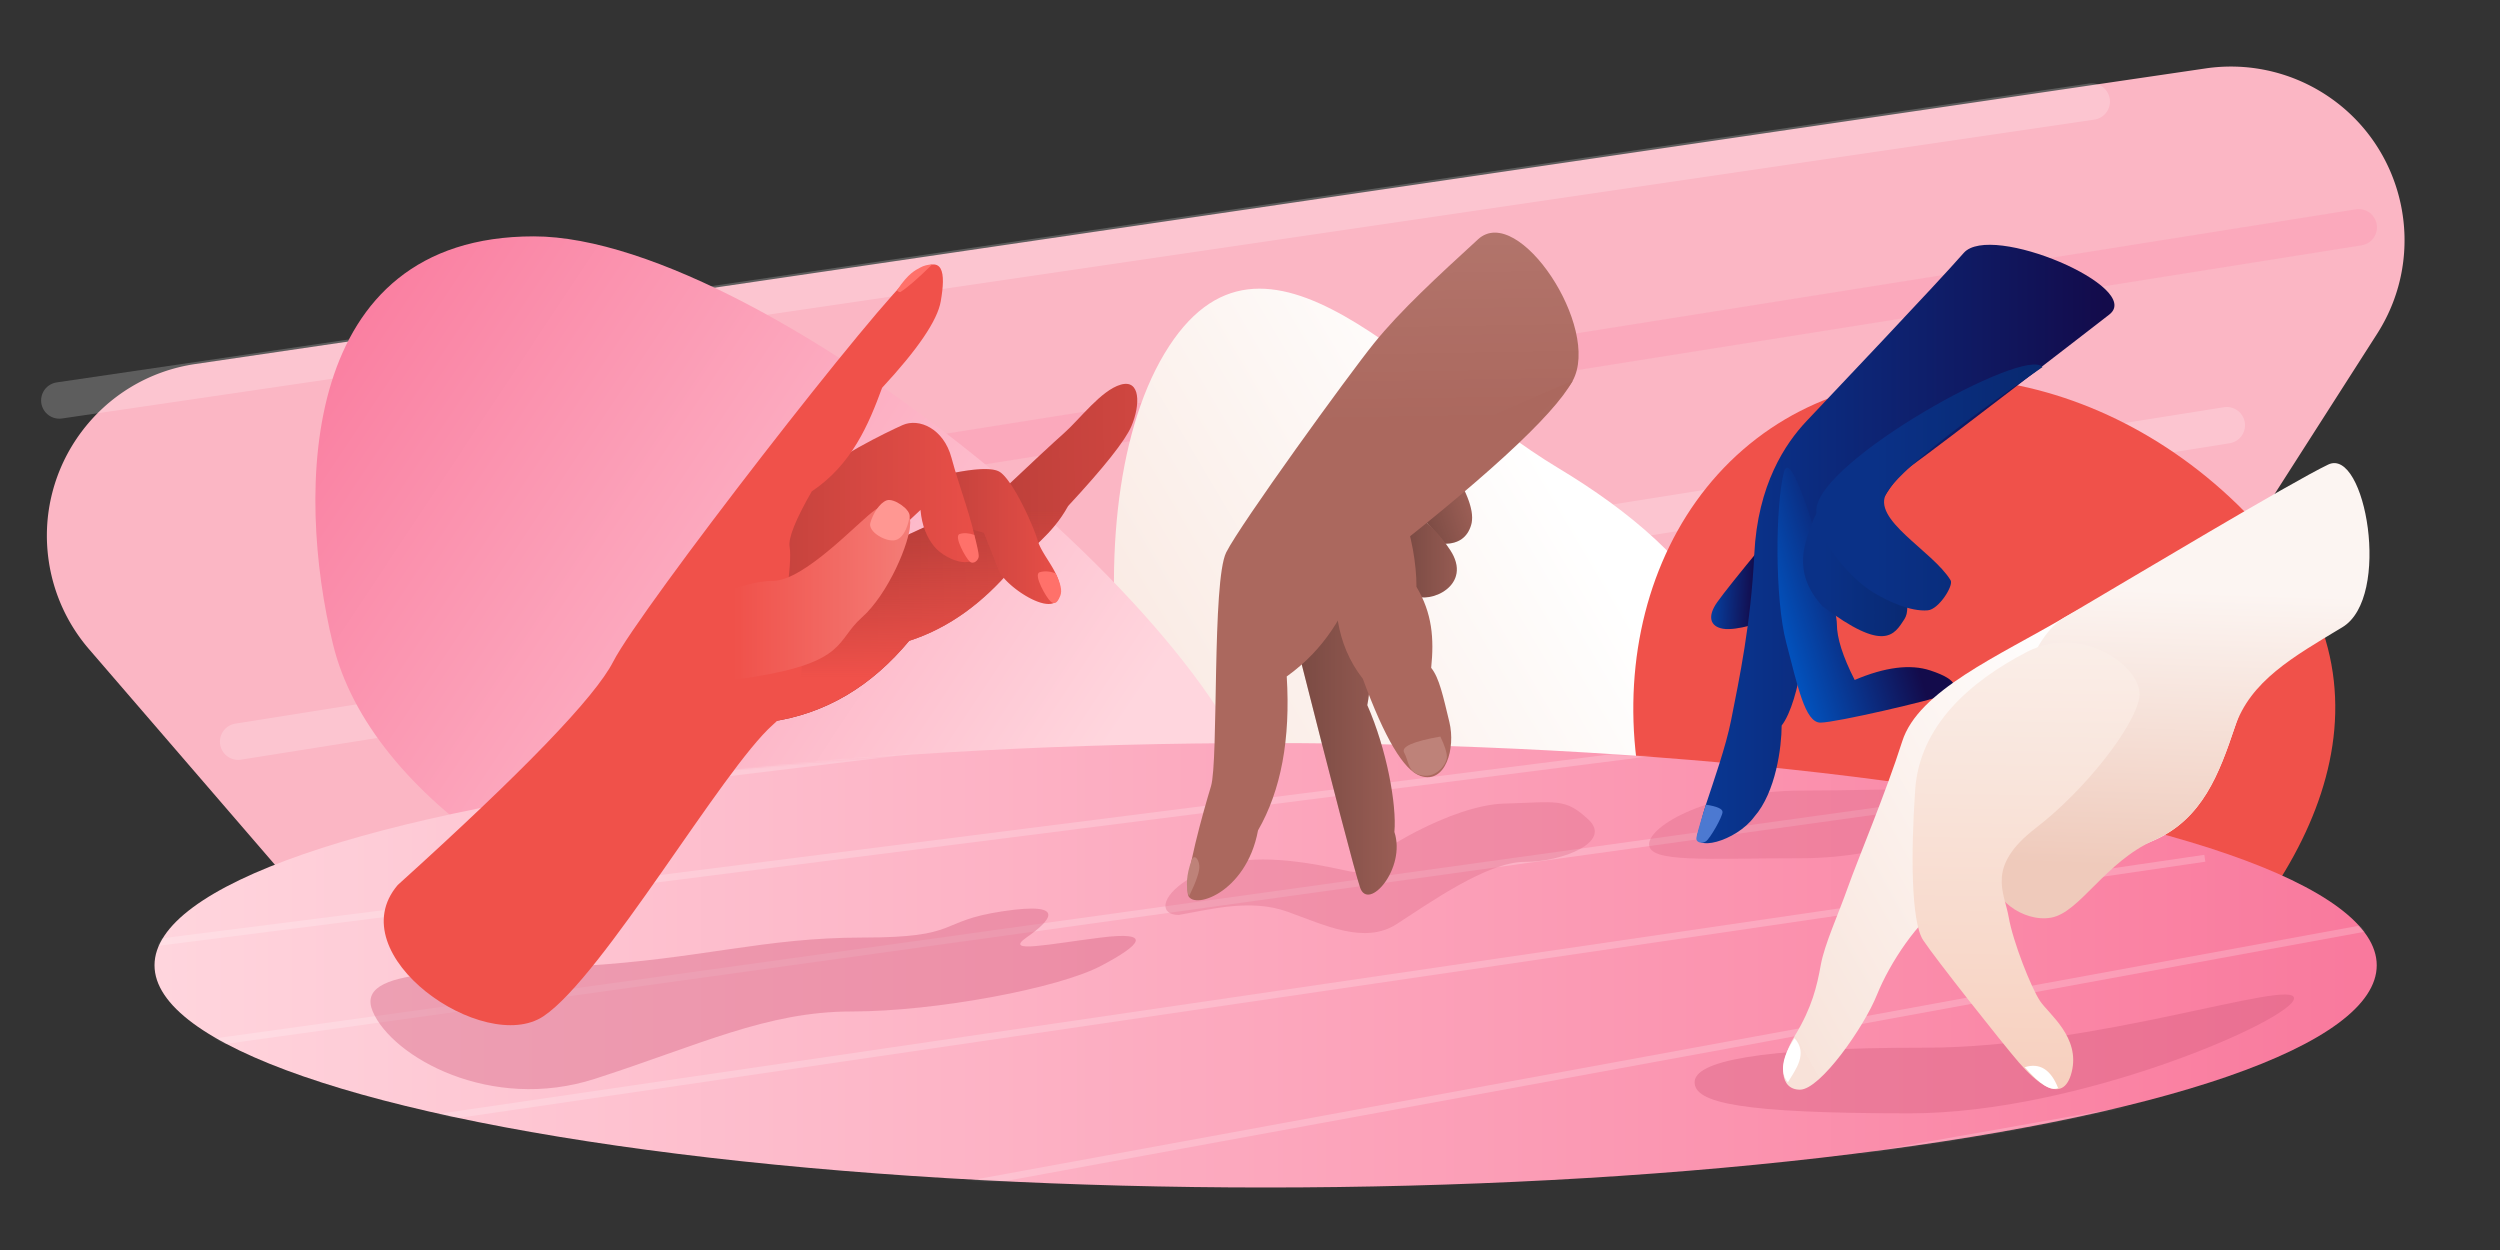 <svg width="1440" height="720" xmlns="http://www.w3.org/2000/svg" xmlns:xlink="http://www.w3.org/1999/xlink"><rect width="100%" height="100%" fill="#333333" stroke="none"/><defs><linearGradient x1="68.826%" y1="36.785%" x2="6.922%" y2="80.922%" id="a"><stop stop-color="#FFF" offset="0%"/><stop stop-color="#F8E4DB" offset="100%"/><stop stop-color="#F8E2D9" offset="100%"/></linearGradient><linearGradient x1="69.393%" y1="93.203%" x2="-21.339%" y2="45.032%" id="b"><stop stop-color="#FFD6DE" offset="0%"/><stop stop-color="#F9789C" offset="100%"/></linearGradient><linearGradient x1="0%" y1="100%" x2="100%" y2="100%" id="d"><stop stop-color="#FFD6DE" offset="0%"/><stop stop-color="#F9789C" offset="100%"/></linearGradient><linearGradient x1="-27.222%" y1="58.042%" x2="77.428%" y2="64.053%" id="f"><stop stop-color="#005ACA" offset="0%"/><stop stop-color="#130B4B" offset="100%"/></linearGradient><linearGradient x1="-67.651%" y1="64.053%" x2="91.335%" y2="64.053%" id="g"><stop stop-color="#005ACA" offset="0%"/><stop stop-color="#130B4B" offset="100%"/></linearGradient><linearGradient x1="7.554%" y1="92.624%" x2="69.83%" y2="64.053%" id="h"><stop stop-color="#005ACA" offset="0%"/><stop stop-color="#130B4B" offset="100%"/></linearGradient><linearGradient x1="27.342%" y1="47.067%" x2="232.687%" y2="47.067%" id="j"><stop stop-opacity="0" offset="0%"/><stop stop-opacity=".5" offset="100%"/></linearGradient><linearGradient x1="27.342%" y1="47.067%" x2="232.687%" y2="47.067%" id="l"><stop stop-opacity="0" offset="0%"/><stop stop-opacity=".5" offset="100%"/></linearGradient><linearGradient x1="-84.003%" y1="47.015%" x2="168.864%" y2="42.845%" id="n"><stop stop-opacity=".5" offset="0%"/><stop stop-opacity="0" offset="100%"/></linearGradient><linearGradient x1="50%" y1="37.951%" x2="50%" y2="87.171%" id="o"><stop stop-color="#F0514A" stop-opacity="0" offset="0%"/><stop stop-color="#F0514A" offset="100%"/></linearGradient><linearGradient x1="-186.658%" y1="43.595%" x2="117.132%" y2="43.595%" id="q"><stop stop-opacity=".5" offset="0%"/><stop stop-opacity="0" offset="100%"/></linearGradient><linearGradient x1="-186.658%" y1="43.595%" x2="117.132%" y2="43.595%" id="s"><stop stop-opacity=".5" offset="0%"/><stop stop-opacity="0" offset="100%"/></linearGradient><linearGradient x1="173.581%" y1="82.679%" x2="28.01%" y2="82.679%" id="u"><stop stop-color="#FFF" stop-opacity=".5" offset="0%"/><stop stop-color="#FFF" stop-opacity="0" offset="100%"/></linearGradient><linearGradient x1="-104.656%" y1="41.503%" x2="142.45%" y2="41.503%" id="w"><stop stop-opacity=".5" offset="0%"/><stop stop-opacity="0" offset="100%"/></linearGradient><linearGradient x1="-104.656%" y1="41.503%" x2="142.45%" y2="41.503%" id="y"><stop stop-opacity=".5" offset="0%"/><stop stop-opacity="0" offset="100%"/></linearGradient><linearGradient x1="-104.656%" y1="41.503%" x2="142.45%" y2="41.503%" id="A"><stop stop-opacity=".5" offset="0%"/><stop stop-opacity="0" offset="100%"/></linearGradient><linearGradient x1="35.573%" y1="-128.793%" x2="37.186%" y2="31.059%" id="C"><stop stop-color="#FFF" stop-opacity=".5" offset="0%"/><stop stop-color="#FFF" stop-opacity="0" offset="100%"/></linearGradient><linearGradient x1="72.519%" y1="36.785%" x2="-1.529%" y2="80.922%" id="D"><stop stop-color="#FFF" offset="0%"/><stop stop-color="#F8E4DB" offset="100%"/><stop stop-color="#F8E2D9" offset="100%"/></linearGradient><linearGradient x1="44.577%" y1="30.147%" x2="42.86%" y2="88.543%" id="E"><stop stop-color="#FCF5F2" offset="0%"/><stop stop-color="#EFCABB" offset="100%"/></linearGradient><linearGradient x1="42.384%" y1="4.086%" x2="41.763%" y2="100%" id="F"><stop stop-color="#FAEEE8" offset="0%"/><stop stop-color="#F7CEBC" offset="100%"/></linearGradient><path d="M66.525 161.04c-2.694 8.54-12.527 26.748 6.284 47.19 35.701 26.873 41.243 16.45 47.154 7.351 8.758-13.68-19.69-59.113-39.64-67.85-5.007-2.193-11.103 4.769-13.798 13.309z" id="i"/><path d="M69.25 152.39c-.913 16.648 19.477 39.972 33.069 48.052 8.344 4.96 21.059 10.94 31.091 10.104 6.31-.526 14.976-14.26 13.15-17.275-10.343-17.074-46.292-35.147-36.753-50.603 7.481-12.125 37.37-36.207 89.666-72.248C189.184 58.516 70.8 124.095 69.249 152.39z" id="k"/><path d="M355.212 131.6c18.275-17.26 30.48-28.606 36.616-34.037 9.204-8.145 21.339-24.682 32.72-27.993 11.381-3.312 11.381 11.61 6.114 23.954-3.512 8.23-15.655 23.54-36.43 45.933-9.431 17.032-22.102 24.476-32.545 36.243-15.912 18.635-35.092 33.691-59.006 41.426-21.387 25.649-47.743 42.22-80.715 46.706-.684-42.916 1.879-66.83 7.688-71.743 5.81-4.913 47.662-25.076 125.558-60.49z" id="m"/><path d="M320.866 121.99c17.498-4.048 28.651-4.864 33.46-2.45 7.211 3.621 19.438 29.904 22.424 39.918 2.986 10.014 15.966 20.958 12.094 32.626s-30.825-6.3-34.519-15.571a7364.635 7364.635 0 01-8.578-21.642l-21.038-6.154-3.843-26.728z" id="p"/><path d="M242.24 126.87c16.902-15.1 47.356-29.872 56.713-34.038 9.357-4.166 23.61 1.96 28.122 18.937 4.513 16.977 12.325 36.364 14.393 51.217 2.067 14.854-17.212 8.256-24.167 0-4.637-5.504-7.332-12.596-8.084-21.278l-17.286 16.154c-29.504 20.579-48.218 30.384-56.142 29.414-11.886-1.454-21.2-40.624 6.45-60.406z" id="r"/><path d="M168.273 201.891c24.934-12.87 43.56-19.305 55.877-19.305 18.476 0 50.06-34.99 59.315-41.137 9.254-6.148 19.817-3.598 19.817 7.657 0 11.256-12.828 41.222-27.872 54.577-15.045 13.355-8.383 25.505-62.528 34.27-36.096 5.843-50.966-6.177-44.609-36.062z" id="t"/><path d="M142.374 177.973c7.557 2.523 13.511.77 17.862-5.262 4.351-6.03 4.351-17.8 0-35.307-9.522 8.879-26.48 4.51-24.546 22.858.196 1.856 6.202 15.618 6.684 17.711z" id="v"/><path d="M130.409 207.43c5.384 7.66 33.132-1.464 23.853-21.137-3.762-7.974-17.715-23.372-22.047-23.406-6.354-.05-2.516 20.59-1.806 44.543z" id="x"/><path d="M64.182 238.406c20.982 82.903 33.044 129.128 36.187 138.677 4.714 14.322 26.684-10.863 19.786-31.891 1.436-15.49-4.436-47.784-15.601-73.025 3.535-17.378.56-40.09-8.924-68.137l-31.448 34.376z" id="z"/><path d="M168.374 3.843c-23.186 21.238-44.895 41.225-59.901 59.825C93.466 82.27 31.549 167.763 23.309 184.16c-8.239 16.396-4.38 120.264-8.784 134.744-4.403 14.48-15.089 52.35-13.332 62.116 1.757 9.766 33.63 0 40.426-36.713 13.264-23.033 18.778-52.588 16.54-88.664 22.087-15.838 33.218-35.953 41.222-57.288 71.283-55.08 112.444-92.757 123.483-113.027 16.559-30.407-31.305-102.722-54.49-81.485z" id="B"/><ellipse id="c" cx="640.819" cy="128.713" rx="640" ry="128"/></defs><g fill="none" fill-rule="evenodd"><path d="M51.286 373.933L165.51 506.392a100 100 0 0079.616 34.619l871.746-33.89a100 100 0 0080.35-46.03l172.018-268.856c29.765-46.522 16.181-108.364-30.34-138.129a100 100 0 00-68.443-14.702L112.469 209.692c-54.641 8.035-92.423 58.844-84.387 113.485a100 100 0 0023.204 50.756z" fill="#FBB6C4"/><path stroke="#FFF" stroke-width="21" opacity=".21" stroke-linecap="round" stroke-linejoin="round" d="M34.181 230.654L1204.833 58.496"/><path stroke="#F9799D" stroke-width="21" opacity=".21" stroke-linecap="round" stroke-linejoin="round" d="M213.181 313.185l1145.447-182.25"/><path stroke="#FFF" stroke-width="21" opacity=".21" stroke-linecap="round" stroke-linejoin="round" d="M137.181 427.185l1145.447-182.25"/><path d="M795.246 559.449c82.866 49.79 196.452 12.913 253.703-82.369 57.25-95.28-1.113-165.253-83.978-215.043-82.865-49.79-169.418-161.234-226.669-65.953-57.25 95.281-25.92 313.574 56.944 363.365z" fill="url(#a)" fill-rule="nonzero" transform="translate(-67.52 7.496)"/><path d="M526.928 551.123c128.525 23.221 269.2 23.221 269.2-80.288 0-103.51-286.13-342.184-421.167-342.184-135.037 0-137.23 146.287-115.641 234.924 21.588 88.636 139.083 164.327 267.608 187.548z" fill="url(#b)" fill-rule="nonzero" transform="translate(-67.52 7.496)"/><path d="M1003.878 259.083c-81.417 70.774-86.328 214.183-1.345 311.946 84.984 97.762 159.846 85.576 241.262 14.802 81.417-70.774 146.36-180.12 61.377-277.882-84.984-97.762-219.878-119.64-301.294-48.866z" fill="#F0514A"/><g transform="translate(88.181 427.287)"><mask id="e" fill="#fff"><use xlink:href="#c"/></mask><use fill="url(#d)" fill-rule="nonzero" xlink:href="#c"/><g mask="url(#e)" opacity=".21" stroke="#FFF" stroke-width="4"><path d="M-444 51.786L661.591-64.867M-312 96L758-34M-198 141L904 1M-59 186L1049 32M82 228.407L1181.794 67.07M235 297.904L1316.497 99.538M363 349c654.744-116.024 993.246-175.707 1015.506-179.05 22.26-3.342 51.758-10.326 88.494-20.95M512 396c657.642-112.368 1005.492-173.794 1043.549-184.276C1593.605 201.24 1631.089 196 1668 196"/></g></g><path d="M683.726 506.872c-15.698 10.117-15.698 20.142-4.757 20.142 17.513-3.026 41.246-9.555 62.545-1.899 21.298 7.656 44.368 19.054 62.805 7.247 18.438-11.806 52.108-35.926 73.889-35.926 21.78 0 50.485-11.39 36.875-24.229-13.61-12.84-18.365-10.133-48.656-9.342-30.292.791-77.225 29.547-79.789 36.39-2.564 6.844-9.841.927-39.173-2.82-29.332-3.746-48.042.32-63.74 10.437zM1037.18 494.357c54.4 0 100.001-21.508 100.001-32.278s-44.281-6.706-98.681-6.706-88.63 20.193-88.63 30.962c0 10.77 32.91 8.022 87.31 8.022z" fill="#D55D7E" opacity=".3"/><path d="M1100.181 641.287c97.755 0 221.196-54.387 221.196-66.261 0-11.874-114.654 28.439-212.408 28.439-97.755 0-132.86 8.044-132.86 19.918 0 11.874 26.318 17.904 124.072 17.904zM214.7 582.614c11.19 26.226 67.869 58.164 128.007 38.776 60.138-19.388 98.964-38.776 147.77-38.776 48.805 0 119.507-13.522 143.609-26.225 24.101-12.703 29.43-20.01 0-16.357-29.43 3.654-56.317 9.416-42.874 0 13.444-9.415 24.75-20.883-13.59-15.15-38.34 5.735-23.416 15.15-80.59 15.15-57.175 0-92.915 12.301-162.126 16.357-69.21 4.055-131.398 0-120.207 26.225z" fill="#D55D7E" opacity=".4"/><g fill-rule="nonzero"><path d="M39.163 171.992c-14.4 17.423-23.436 28.738-27.108 33.946-5.509 7.812-4.378 13.882 3.401 15.216 7.779 1.334 24.105-4.081 24.993-5.357.591-.85.163-15.453-1.286-43.805z" fill="url(#f)" transform="translate(977 141)"/><path d="M154.097 4.706c-15.634 17.888-78.593 84.159-90.635 96.945-12.042 12.786-28.039 36.398-29.99 76.537-1.953 40.139-8.639 71.861-13.351 95.629-3.034 15.296-10.016 34.937-14.527 48.666-2.498 7.603-3.091 11.96-4.558 16.163-4.117 11.792 21.98 5.106 32.435-9.21C45.97 315.228 49.23 289.01 49.23 276.912c10.663-13.68 16.642-60.489 11.363-66.954-2.432-2.978 18.475-15.655 29.738-33.173 13.187-20.51 19.472-39.189 32.2-48.417 23.597-17.109 95.284-72.59 115.426-88.188 20.141-15.598-68.226-53.361-83.86-35.474z" fill="url(#g)" transform="translate(977 141)"/><path d="M50.565 130.872c-4.969 18.949-5.357 72.939 1.272 98.127 6.63 25.189 10.824 46.233 19.72 46.233 8.895 0 64.228-12.924 71.732-15.988 7.503-3.065 8.865-8.387-8.431-14.063-11.53-3.784-26.052-1.958-43.564 5.479-6.839-13.432-10.258-24.176-10.258-32.23 0-12.084-25.502-106.506-30.471-87.558z" fill="url(#h)" transform="translate(977 141)"/><g transform="translate(977 141)"><use fill="#0A3187" xlink:href="#i"/><use fill="url(#j)" xlink:href="#i"/></g><g transform="translate(977 141)"><use fill="#0A3187" xlink:href="#k"/><use fill="url(#l)" xlink:href="#k"/></g><path d="M982.594 463.483c-3.668 11.656-5.502 18.19-5.502 19.6 0 2.116 3.115 3.093 5.502 1.546 2.387-1.546 9.587-14.212 9.587-16.933 0-1.813-3.195-3.218-9.587-4.213z" fill="#4C79D1"/></g><g transform="translate(221 152)"><use fill="#F0514A" xlink:href="#m"/><use fill="url(#n)" xlink:href="#m"/><use fill="url(#o)" xlink:href="#m"/></g><g transform="translate(221 152)"><use fill="#F0514A" xlink:href="#p"/><use fill="url(#q)" xlink:href="#p"/></g><g transform="translate(221 152)"><use fill="#F0514A" xlink:href="#r"/><use fill="url(#s)" xlink:href="#r"/></g><path d="M229.102 509.753c72.314-65.341 113.683-108.224 124.108-128.649 15.637-30.636 155.63-211.007 173.138-223.596 17.508-12.59 18.388-.342 15.518 16.094-1.912 10.956-13.17 27.542-33.77 49.758-7.693 20.968-17.401 44.214-40.542 59.695-9.33 16.282-13.578 26.9-12.742 31.85.835 4.951.07 15.394-2.294 31.328 14.533 30.367 12.123 54.075-7.228 71.123-29.027 25.573-97.988 145.1-132.238 167.987-34.25 22.886-118.262-35.363-83.95-75.59z" fill="#F0514A"/><g transform="translate(221 152)"><use fill="#F0514A" xlink:href="#t"/><use fill="url(#u)" xlink:href="#t"/></g><path d="M510.684 288.214c-4.099 1.559-7.847 7.645-9.364 12.936-1.517 5.291 9.484 11.514 14.73 9.881 5.244-1.633 7.392-9.9 7.862-13.73.47-3.83-9.129-10.646-13.228-9.087z" fill="#FF9792"/><path d="M516.78 167.044c0 .69 1.35 1.476 1.942 1.104 3.94-2.478 10.021-7.755 18.24-15.83-2.662.12-4.932.702-6.81 1.745-2.816 1.565-6.815 3.153-13.373 12.981zM561.207 308.11c-3.241-1.125-6.06-1.298-8.453-.517-3.591 1.171 3.593 13.942 5.813 15.873 2.22 1.932 5.198-.857 5.198-3.183 0-1.55-.852-5.608-2.558-12.172zM607.994 330.17c-3.512-1.193-6.564-1.375-9.158-.549-3.89 1.24 3.893 14.762 6.297 16.807 2.405 2.046 3.973.731 5.632-3.37 1.106-2.734.183-7.03-2.771-12.889z" fill="#FF716A"/><g><g transform="rotate(-19 891.395 -1815.477)"><use fill="#AB685E" xlink:href="#v"/><use fill="url(#w)" xlink:href="#v"/></g><g transform="translate(683 134)"><use fill="#AB685E" xlink:href="#x"/><use fill="url(#y)" xlink:href="#x"/></g><g transform="translate(683 134)"><use fill="#AB685E" xlink:href="#z"/><use fill="url(#A)" xlink:href="#z"/></g><g transform="translate(683 134)"><use fill="#AB685E" xlink:href="#B"/><use fill="url(#C)" xlink:href="#B"/></g><path d="M684.818 516.434c4.307-8.842 6.305-14.785 5.993-17.827-.467-4.564-3.397-6.804-4.592-2.714-2.85 8.017-3.317 14.864-1.401 20.54z" fill="#BE8279"/><path d="M770.38 321.66c-2.782 24.94-1.352 48.88 14.644 69.36 12.481 34.084 23.556 52.73 33.224 55.94 14.502 4.815 20.258-15.992 16.59-31.084-3.666-15.093-5.81-25.425-10.475-31.196 1.723-16.821.635-31.451-8.465-46.65 0-13.569-2.786-28.83-8.358-45.783 59.982-38.294 92.757-62.6 98.324-72.92-51.842 21.763-85.636 38.503-101.38 50.22-15.745 11.718-27.112 29.089-34.103 52.113z" fill="#AB685E"/><path d="M808.81 433.547c2.852 5.115 1.843 11.663 10.416 13.12 8.573 1.458 14.178-6.82 14.178-10.702 0-2.588-1.251-6.49-3.754-11.708-15.794 2.784-22.74 5.88-20.84 9.29z" fill="#BE8279"/></g><g><path d="M6.86 329.968c-9.95 16.392-8.797 31.103 2.921 31.103s36.908-36.082 44.352-54.65c7.443-18.567 23.919-43.09 38.292-52.2 3.398-2.155 7.742-2.692 12.612-2.295 15.723 1.283 24.238-8.711 36.774-10.965 16.417-2.95 43.859-11.144 71.895-23.524 28.036-12.38 37.536-38.512 46.534-65.143 5.999-17.753 13.923-40.485 23.774-68.193l-9.69-25.65c-49.201 5.326-86.49 15.457-111.865 30.393-38.063 22.405-84.487 42.279-93.783 71.614-9.296 29.334-25.77 68.392-31.253 83.932-5.484 15.54-13.505 32.93-15.662 44.899-2.157 11.967-4.951 24.288-14.902 40.68z" fill="url(#D)" fill-rule="nonzero" transform="translate(1027 266.579)"/><path d="M122.077 237.17c-3.273 12.834 16.001 27.76 32.418 24.809 16.417-2.951 31.175-32.162 59.211-44.542 28.036-12.38 37.536-38.512 46.534-65.143 8.998-26.63 33.416-40.43 61.96-57.585C350.741 77.552 335.45-9.221 314.06 1 292.67 11.221 200.523 66.44 162.46 88.844c-38.063 22.405-37.108 135.492-40.382 148.326z" fill="url(#E)" transform="translate(1027 266.579)"/><path d="M76.151 188.263c-2.572 37.066-2.313 76.193 4.58 86.683 6.892 10.49 45.808 59.634 55.039 70.32 9.23 10.685 25.462 25.729 30.516 5.677 5.054-20.052-13.104-33.339-18.195-40.9-5.091-7.56-15.637-34.142-18.105-48.443-2.467-14.3-13.22-29.02 15.565-51.179 28.784-22.158 56.838-58.395 59.69-75.127 2.85-16.731-32.195-43.248-64.732-26.372-32.536 16.876-61.785 42.276-64.358 79.341z" fill="url(#F)" transform="translate(1027 266.579)"/><path d="M1029.843 623.383c4.202-7.032 11.844-16.512 3.823-25.383-7.19 10.827-8.721 19.792-3.823 25.383zM1166.257 614.696c8.664 9.985 15.07 13.985 19.216 12-4.217-10.67-10.623-14.67-19.216-12z" fill="#FFF"/></g></g></svg>